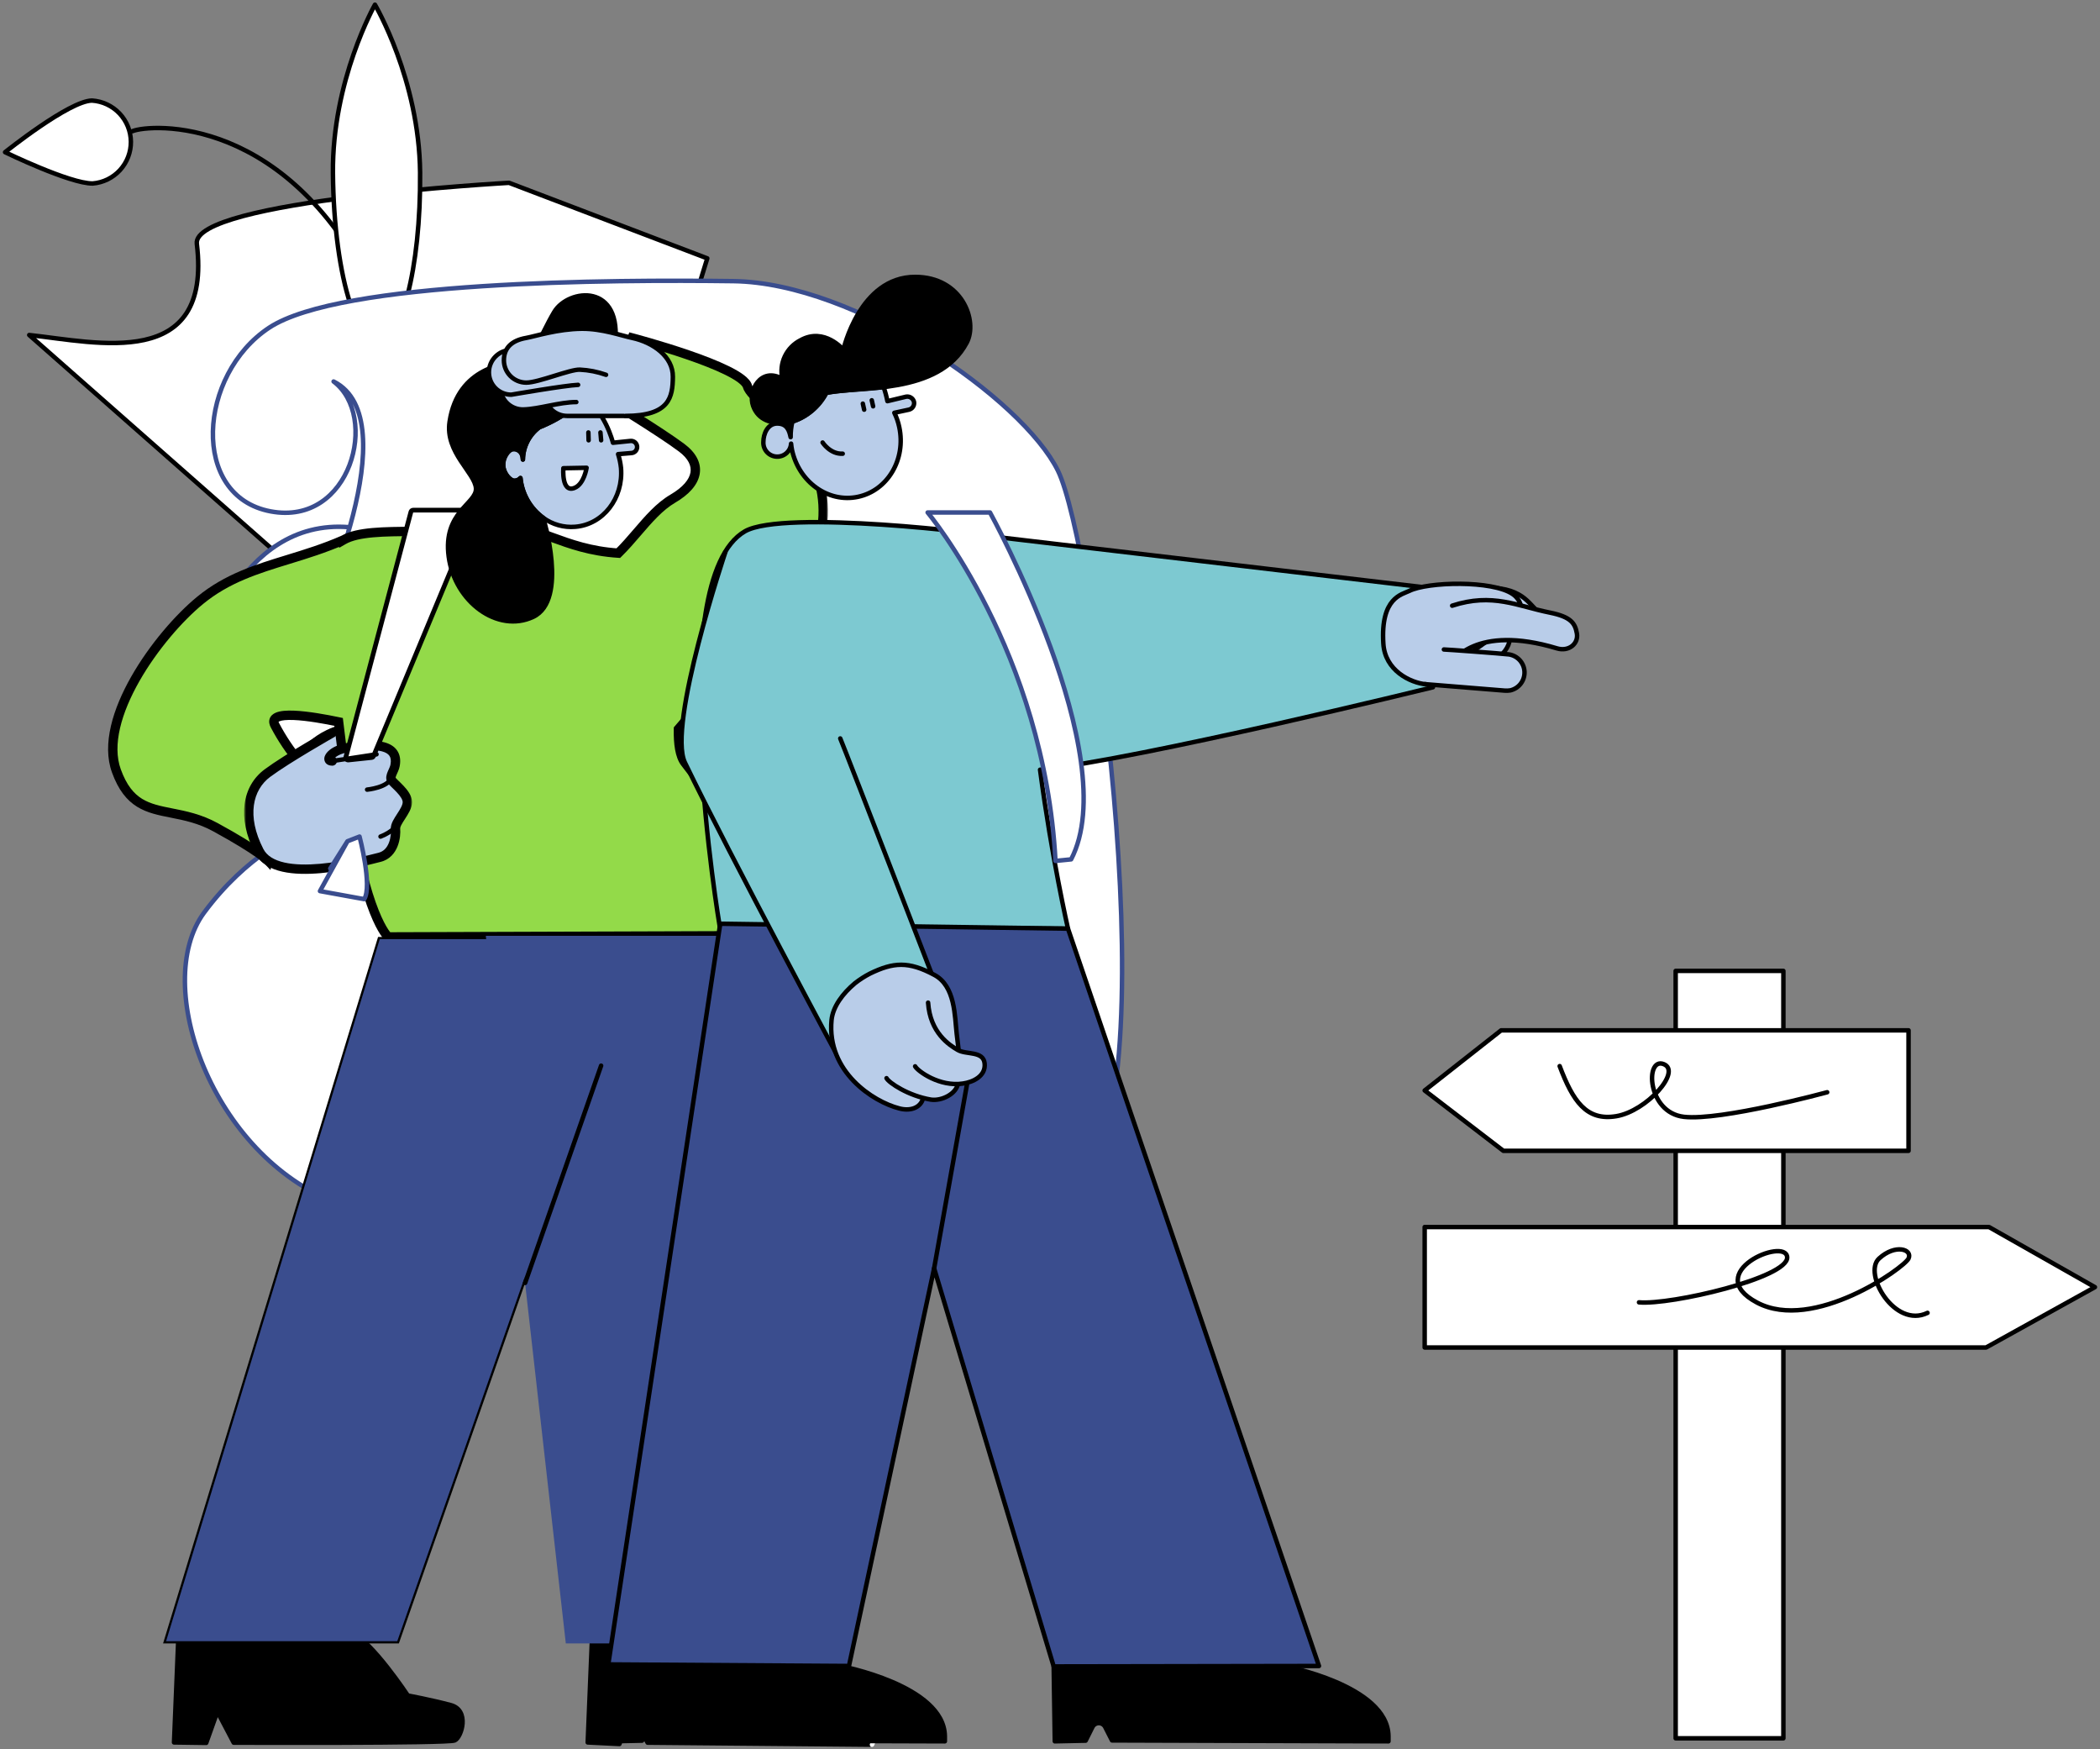 <svg width="449" height="374" viewBox="0 0 449 374" fill="none" xmlns="http://www.w3.org/2000/svg">
<rect x="0" y="0" width="449" height="374" fill="#808080" stroke="none"/>
<path d="M74.768 132.024L6.246 71.625C20.772 73.202 45.381 79.366 42.084 52.129C40.937 42.859 108.838 39.084 108.838 39.084L151.223 55.235L129.386 126.147L74.768 132.024Z" fill="white" stroke="black" stroke-width="0.956" stroke-linecap="round" stroke-linejoin="round"/>
<path d="M74.768 112.719L71.997 123.471L42.8 141.533C42.8 141.533 50.494 110.617 74.768 112.719Z" fill="white" stroke="#3A4D8E" stroke-width="0.956" stroke-linecap="round" stroke-linejoin="round"/>
<path d="M28.322 28.046C31.953 26.517 61.962 24.128 80.55 63.98" stroke="black" stroke-width="0.956" stroke-linecap="round" stroke-linejoin="round"/>
<path d="M1.085 32.538C1.085 32.538 14.799 21.547 19.673 21.499C21.913 21.645 24.016 22.633 25.558 24.265C27.1 25.897 27.967 28.052 27.985 30.297C28.003 32.542 27.171 34.711 25.656 36.367C24.14 38.024 22.054 39.046 19.816 39.227C14.942 39.275 1.085 32.538 1.085 32.538Z" fill="white" stroke="black" stroke-width="0.956" stroke-linecap="round" stroke-linejoin="round"/>
<path d="M89.82 36.886C89.916 47.16 88.865 56.43 87.144 63.024L74.864 64.84C72.713 58.293 71.28 48.259 71.184 37.029C70.993 17.199 80.168 1 80.168 1C80.168 1 89.629 17.008 89.82 36.886Z" fill="white" stroke="black" stroke-width="0.956" stroke-linecap="round" stroke-linejoin="round"/>
<path d="M71.328 81.564C81.124 88.923 75.103 112.576 57.853 109.327C40.602 106.077 42.323 80.083 57.566 70.048C72.809 60.013 130.724 59.775 156.814 60.109C182.904 60.444 218.599 85.243 226.196 100.63C233.794 116.016 250.518 236.528 230.258 254.638C230.258 254.638 106.019 269.977 72.188 257.267C45.285 247.136 32.336 210.486 43.613 195.147C52.835 182.675 63.109 178.47 63.109 178.47C64.59 178.088 50.589 179.235 48.821 169.296C47.053 159.357 48.105 139.813 51.02 136.898C53.934 133.983 66.788 133.41 67.218 132.884C67.648 132.359 87.479 89.64 71.328 81.564Z" fill="white" stroke="#3A4D8E" stroke-width="0.956" stroke-linecap="round" stroke-linejoin="round"/>
<path d="M64.017 162.893L63.554 162.704C63.492 162.855 63.508 163.027 63.597 163.165L64.017 162.893ZM64.017 162.893C63.554 162.704 63.554 162.703 63.554 162.703L63.554 162.702L63.555 162.7L63.557 162.695L63.564 162.679C63.57 162.666 63.578 162.648 63.588 162.625C63.609 162.578 63.64 162.512 63.681 162.43C63.764 162.264 63.89 162.03 64.065 161.745C64.415 161.176 64.964 160.406 65.767 159.581C67.375 157.93 69.993 156.072 74.04 155.189C75.441 154.88 76.818 154.592 78.051 154.586C79.297 154.58 80.46 154.86 81.376 155.748L81.028 156.107L81.376 155.748C82.411 156.752 82.087 158.035 81.66 158.887C81.44 159.328 81.169 159.71 80.957 159.979C80.85 160.114 80.756 160.223 80.688 160.299C80.654 160.337 80.626 160.367 80.606 160.388L80.583 160.413L80.576 160.42L80.574 160.422L80.573 160.423L80.573 160.423C80.573 160.423 80.573 160.423 80.216 160.073M64.017 162.893L63.597 163.165L63.597 163.165L63.597 163.165L63.598 163.166L63.601 163.17L63.611 163.185L63.648 163.242C63.68 163.291 63.726 163.361 63.781 163.446C63.892 163.615 64.043 163.842 64.2 164.074C64.356 164.306 64.521 164.545 64.66 164.738C64.729 164.834 64.795 164.922 64.852 164.993C64.894 165.046 64.971 165.142 65.055 165.204C65.154 165.279 65.254 165.296 65.284 165.3C65.326 165.307 65.362 165.307 65.383 165.307C65.425 165.306 65.463 165.301 65.489 165.298C65.542 165.289 65.605 165.276 65.668 165.261C65.797 165.231 65.974 165.183 66.185 165.123C66.611 165.002 67.204 164.821 67.906 164.603C69.311 164.165 71.165 163.568 73.011 162.968C74.858 162.367 76.698 161.762 78.077 161.308C78.766 161.08 79.341 160.89 79.742 160.757L80.208 160.603L80.331 160.562L80.363 160.551L80.371 160.549L80.373 160.548L80.373 160.548C80.373 160.548 80.373 160.548 80.216 160.073M80.216 160.073L80.573 160.423C80.517 160.48 80.449 160.523 80.373 160.548L80.216 160.073Z" fill="#B9CDE9" stroke="black" stroke-linecap="round" stroke-linejoin="round"/>
<mask id="path-8-outside-1_2606_64860" maskUnits="userSpaceOnUse" x="22.114" y="70.246" width="155" height="132" fill="black">
<rect fill="white" x="22.114" y="70.246" width="155" height="132"/>
<path fill-rule="evenodd" clip-rule="evenodd" d="M146.445 163.036C145.366 161.622 144.997 159.017 145.056 155.884C155.727 143.59 174.347 119.161 175.258 115.443C178.741 100.844 169.378 92.228 163.719 87.02C161.691 85.153 160.139 83.725 159.824 82.615C158.629 78.41 135.167 72.246 135.167 72.246L130.054 85.53C130.054 85.53 141.188 92.316 145.728 95.708C150.267 99.101 149.503 103.306 143.864 106.603C141.008 108.273 138.666 110.999 136.262 113.797C134.957 115.315 133.634 116.855 132.2 118.26C126.239 117.878 121.896 116.295 117.996 114.872C113.521 113.24 109.627 111.82 104.538 112.672C99.25 113.556 93.638 113.587 88.548 113.614C82.092 113.649 76.476 113.68 73.43 115.443L73.43 115.443C69.386 117.223 65.441 118.435 61.626 119.606C54.894 121.674 48.565 123.617 42.801 128.345C33.769 135.751 20.82 153.575 24.882 164.804C27.486 172.006 31.605 172.82 36.694 173.826C39.541 174.389 42.691 175.012 46.05 176.846C55.416 181.959 57.375 184.061 57.375 184.061L64.017 162.893C62.015 160.484 60.269 157.874 58.808 155.104C56.844 151.49 66.908 153.183 72.397 154.338C73.014 159.557 73.73 165.058 74.481 170.682C77.922 195.864 82.987 200.308 82.987 200.308L154.424 200.069C154.424 200.069 163.503 183.87 159.107 178.853C154.711 173.836 150.888 168.866 146.445 163.036Z"/>
</mask>
<path fill-rule="evenodd" clip-rule="evenodd" d="M146.445 163.036C145.366 161.622 144.997 159.017 145.056 155.884C155.727 143.59 174.347 119.161 175.258 115.443C178.741 100.844 169.378 92.228 163.719 87.02C161.691 85.153 160.139 83.725 159.824 82.615C158.629 78.41 135.167 72.246 135.167 72.246L130.054 85.53C130.054 85.53 141.188 92.316 145.728 95.708C150.267 99.101 149.503 103.306 143.864 106.603C141.008 108.273 138.666 110.999 136.262 113.797C134.957 115.315 133.634 116.855 132.2 118.26C126.239 117.878 121.896 116.295 117.996 114.872C113.521 113.24 109.627 111.82 104.538 112.672C99.25 113.556 93.638 113.587 88.548 113.614C82.092 113.649 76.476 113.68 73.43 115.443L73.43 115.443C69.386 117.223 65.441 118.435 61.626 119.606C54.894 121.674 48.565 123.617 42.801 128.345C33.769 135.751 20.82 153.575 24.882 164.804C27.486 172.006 31.605 172.82 36.694 173.826C39.541 174.389 42.691 175.012 46.05 176.846C55.416 181.959 57.375 184.061 57.375 184.061L64.017 162.893C62.015 160.484 60.269 157.874 58.808 155.104C56.844 151.49 66.908 153.183 72.397 154.338C73.014 159.557 73.73 165.058 74.481 170.682C77.922 195.864 82.987 200.308 82.987 200.308L154.424 200.069C154.424 200.069 163.503 183.87 159.107 178.853C154.711 173.836 150.888 168.866 146.445 163.036Z" fill="#93DA49"/>
<path d="M145.056 155.884L144.301 155.228L144.063 155.502L144.056 155.865L145.056 155.884ZM146.445 163.036L145.649 163.643L146.445 163.036ZM175.258 115.443L176.23 115.681L176.231 115.675L175.258 115.443ZM163.719 87.02L164.397 86.284V86.284L163.719 87.02ZM159.824 82.615L158.862 82.889V82.889L159.824 82.615ZM135.167 72.246L135.422 71.279L134.556 71.052L134.234 71.887L135.167 72.246ZM130.054 85.53L129.121 85.171L128.821 85.95L129.534 86.384L130.054 85.53ZM145.728 95.708L145.129 96.509V96.509L145.728 95.708ZM143.864 106.603L144.369 107.466L143.864 106.603ZM136.262 113.797L135.503 113.145L136.262 113.797ZM132.2 118.26L132.136 119.258L132.581 119.287L132.899 118.975L132.2 118.26ZM117.996 114.872L117.654 115.812L117.996 114.872ZM104.538 112.672L104.703 113.658L104.538 112.672ZM88.548 113.614L88.553 114.614L88.548 113.614ZM73.43 115.443L72.432 115.499L72.522 117.124L73.931 116.309L73.43 115.443ZM73.43 115.443L74.429 115.388L74.349 113.946L73.027 114.528L73.43 115.443ZM61.626 119.606L61.92 120.562L61.626 119.606ZM42.801 128.345L42.166 127.572L42.801 128.345ZM24.882 164.804L23.941 165.144H23.941L24.882 164.804ZM36.694 173.826L36.5 174.807L36.694 173.826ZM46.05 176.846L45.571 177.723L46.05 176.846ZM57.375 184.061L56.643 184.743L57.815 186L58.329 184.36L57.375 184.061ZM64.017 162.893L64.971 163.192L65.134 162.672L64.786 162.253L64.017 162.893ZM58.808 155.104L59.693 154.637L59.687 154.626L58.808 155.104ZM72.397 154.338L73.39 154.221L73.306 153.507L72.603 153.359L72.397 154.338ZM74.481 170.682L73.49 170.814L73.491 170.817L74.481 170.682ZM82.987 200.308L82.328 201.06L82.612 201.309L82.99 201.308L82.987 200.308ZM154.424 200.069L154.428 201.069L155.011 201.067L155.297 200.558L154.424 200.069ZM144.056 155.865C144.026 157.47 144.104 158.975 144.34 160.282C144.573 161.576 144.974 162.757 145.649 163.643L147.24 162.43C146.837 161.902 146.514 161.073 146.308 159.927C146.104 158.795 146.027 157.431 146.056 155.903L144.056 155.865ZM174.287 115.205C174.213 115.506 173.901 116.174 173.275 117.236C172.673 118.258 171.843 119.546 170.828 121.04C168.8 124.026 166.065 127.798 163.018 131.846C156.925 139.942 149.617 149.104 144.301 155.228L145.811 156.539C151.166 150.37 158.504 141.17 164.616 133.049C167.672 128.988 170.43 125.187 172.483 122.163C173.509 120.652 174.366 119.325 174.998 118.251C175.607 117.218 176.076 116.31 176.23 115.681L174.287 115.205ZM163.042 87.755C168.726 92.986 177.621 101.228 174.286 115.211L176.231 115.675C179.861 100.46 170.031 91.469 164.397 86.284L163.042 87.755ZM158.862 82.889C159.091 83.695 159.713 84.482 160.399 85.216C161.111 85.979 162.038 86.831 163.042 87.755L164.397 86.284C163.373 85.342 162.51 84.546 161.86 83.851C161.184 83.127 160.872 82.645 160.786 82.342L158.862 82.889ZM135.167 72.246C134.913 73.213 134.913 73.213 134.913 73.213C134.914 73.213 134.914 73.213 134.914 73.214C134.915 73.214 134.916 73.214 134.917 73.214C134.92 73.215 134.924 73.216 134.929 73.218C134.94 73.22 134.956 73.225 134.978 73.231C135.022 73.242 135.087 73.26 135.172 73.282C135.342 73.328 135.593 73.396 135.913 73.484C136.553 73.659 137.47 73.915 138.573 74.236C140.782 74.876 143.736 75.773 146.723 76.8C149.716 77.828 152.714 78.977 155.025 80.118C156.182 80.69 157.134 81.243 157.819 81.76C158.544 82.308 158.807 82.696 158.862 82.889L160.786 82.342C160.542 81.483 159.811 80.758 159.024 80.165C158.197 79.54 157.12 78.922 155.91 78.325C153.486 77.127 150.394 75.946 147.373 74.908C144.345 73.868 141.358 72.961 139.131 72.315C138.016 71.991 137.09 71.733 136.443 71.555C136.119 71.466 135.864 71.397 135.69 71.351C135.603 71.327 135.537 71.309 135.491 71.297C135.469 71.291 135.451 71.287 135.44 71.284C135.434 71.282 135.429 71.281 135.426 71.28C135.425 71.28 135.424 71.28 135.423 71.279C135.422 71.279 135.422 71.279 135.422 71.279C135.422 71.279 135.422 71.279 135.167 72.246ZM130.988 85.889L136.101 72.605L134.234 71.887L129.121 85.171L130.988 85.889ZM146.326 94.907C144.021 93.184 140.071 90.62 136.724 88.502C135.044 87.439 133.508 86.483 132.391 85.793C131.832 85.448 131.379 85.169 131.065 84.976C130.907 84.88 130.785 84.805 130.702 84.754C130.661 84.729 130.629 84.709 130.608 84.696C130.597 84.69 130.589 84.685 130.583 84.681C130.581 84.68 130.578 84.678 130.577 84.678C130.576 84.677 130.576 84.677 130.575 84.677C130.575 84.677 130.575 84.677 130.575 84.676C130.575 84.676 130.575 84.676 130.054 85.53C129.534 86.384 129.534 86.384 129.534 86.384C129.534 86.384 129.534 86.384 129.535 86.384C129.535 86.385 129.535 86.385 129.536 86.385C129.537 86.386 129.539 86.387 129.542 86.389C129.547 86.392 129.555 86.397 129.566 86.403C129.587 86.416 129.618 86.435 129.659 86.46C129.741 86.511 129.863 86.585 130.019 86.681C130.331 86.873 130.783 87.15 131.339 87.494C132.452 88.182 133.982 89.134 135.654 90.192C139.009 92.315 142.895 94.84 145.129 96.509L146.326 94.907ZM144.369 107.466C147.287 105.76 149.195 103.68 149.598 101.363C150.016 98.963 148.762 96.728 146.326 94.907L145.129 96.509C147.233 98.081 147.867 99.645 147.627 101.02C147.374 102.478 146.08 104.149 143.359 105.74L144.369 107.466ZM137.02 114.448C139.452 111.619 141.684 109.036 144.369 107.466L143.359 105.74C140.331 107.511 137.881 110.378 135.503 113.145L137.02 114.448ZM132.899 118.975C134.369 117.535 135.72 115.961 137.02 114.448L135.503 113.145C134.194 114.669 132.898 116.176 131.5 117.546L132.899 118.975ZM117.654 115.812C121.56 117.236 126.02 118.866 132.136 119.258L132.264 117.262C126.458 116.89 122.232 115.353 118.339 113.933L117.654 115.812ZM104.703 113.658C109.501 112.855 113.162 114.174 117.654 115.812L118.339 113.933C113.88 112.307 109.754 110.785 104.373 111.685L104.703 113.658ZM88.553 114.614C93.629 114.587 99.323 114.558 104.703 113.658L104.373 111.685C99.178 112.555 93.647 112.587 88.543 112.614L88.553 114.614ZM73.931 116.309C75.256 115.542 77.237 115.106 79.8 114.877C82.341 114.649 85.313 114.632 88.553 114.614L88.543 112.614C85.327 112.632 82.263 112.648 79.621 112.885C77.001 113.12 74.651 113.581 72.929 114.578L73.931 116.309ZM74.429 115.388L74.429 115.388L72.432 115.498L72.432 115.499L74.429 115.388ZM73.027 114.528C69.044 116.281 65.154 117.477 61.333 118.65L61.92 120.562C65.729 119.392 69.727 118.166 73.833 116.358L73.027 114.528ZM61.333 118.65C54.621 120.711 48.105 122.701 42.166 127.572L43.435 129.118C49.025 124.533 55.167 122.636 61.92 120.562L61.333 118.65ZM42.166 127.572C37.553 131.355 31.979 137.758 28.062 144.647C24.179 151.475 21.75 159.087 23.941 165.144L25.822 164.464C23.951 159.291 25.966 152.378 29.801 145.635C33.6 138.953 39.017 132.741 43.435 129.118L42.166 127.572ZM23.941 165.144C25.302 168.906 27.105 171.115 29.331 172.489C31.503 173.831 33.993 174.311 36.5 174.807L36.888 172.845C34.306 172.335 32.192 171.905 30.381 170.788C28.624 169.702 27.066 167.904 25.822 164.464L23.941 165.144ZM36.5 174.807C39.349 175.37 42.361 175.971 45.571 177.723L46.529 175.968C43.021 174.053 39.732 173.407 36.888 172.845L36.5 174.807ZM45.571 177.723C50.23 180.267 53.028 182.052 54.65 183.189C55.461 183.758 55.975 184.163 56.279 184.419C56.432 184.546 56.531 184.636 56.588 184.69C56.616 184.717 56.634 184.734 56.643 184.743C56.648 184.748 56.65 184.75 56.65 184.75C56.65 184.75 56.649 184.749 56.648 184.748C56.647 184.747 56.647 184.747 56.646 184.746C56.646 184.745 56.645 184.745 56.645 184.744C56.645 184.744 56.644 184.744 56.644 184.744C56.644 184.743 56.643 184.743 57.375 184.061C58.106 183.379 58.106 183.379 58.106 183.379C58.105 183.378 58.105 183.378 58.105 183.378C58.104 183.377 58.104 183.376 58.103 183.376C58.102 183.374 58.1 183.373 58.099 183.371C58.096 183.368 58.092 183.364 58.088 183.36C58.08 183.352 58.07 183.342 58.058 183.329C58.033 183.305 58 183.272 57.957 183.232C57.87 183.151 57.743 183.036 57.565 182.887C57.21 182.588 56.649 182.148 55.799 181.552C54.1 180.36 51.235 178.537 46.529 175.968L45.571 177.723ZM58.329 184.36L64.971 163.192L63.063 162.593L56.421 183.762L58.329 184.36ZM64.786 162.253C62.828 159.899 61.121 157.346 59.693 154.637L57.924 155.57C59.417 158.402 61.201 161.07 63.248 163.532L64.786 162.253ZM59.687 154.626C59.508 154.298 59.576 154.228 59.553 154.299C59.528 154.376 59.495 154.318 59.734 154.213C60.256 153.983 61.292 153.874 62.768 153.932C65.634 154.044 69.451 154.74 72.191 155.317L72.603 153.359C69.854 152.781 65.894 152.053 62.847 151.933C61.366 151.875 59.912 151.949 58.928 152.382C58.414 152.608 57.874 153.002 57.653 153.673C57.434 154.338 57.617 155.007 57.93 155.582L59.687 154.626ZM75.473 170.549C74.721 164.927 74.006 159.432 73.39 154.221L71.404 154.455C72.022 159.682 72.738 165.189 73.49 170.814L75.473 170.549ZM82.987 200.308C83.647 199.556 83.647 199.557 83.648 199.558C83.649 199.558 83.65 199.559 83.65 199.559C83.651 199.56 83.652 199.561 83.653 199.562C83.655 199.563 83.656 199.565 83.657 199.566C83.659 199.568 83.66 199.569 83.66 199.568C83.66 199.568 83.654 199.563 83.644 199.552C83.623 199.531 83.582 199.488 83.524 199.42C83.409 199.284 83.222 199.046 82.979 198.674C82.493 197.928 81.781 196.647 80.954 194.568C79.296 190.408 77.186 183.086 75.472 170.546L73.491 170.817C75.218 183.46 77.36 190.951 79.096 195.308C79.964 197.488 80.734 198.892 81.305 199.767C81.59 200.204 81.826 200.511 82.001 200.716C82.088 200.818 82.16 200.896 82.215 200.952C82.243 200.98 82.266 201.003 82.285 201.02C82.294 201.029 82.302 201.037 82.31 201.044C82.313 201.047 82.317 201.05 82.32 201.052C82.321 201.054 82.322 201.055 82.324 201.056C82.324 201.057 82.325 201.058 82.326 201.058C82.327 201.059 82.328 201.06 82.987 200.308ZM154.421 199.069L82.984 199.308L82.99 201.308L154.428 201.069L154.421 199.069ZM158.355 179.512C159.17 180.441 159.461 182.031 159.236 184.18C159.015 186.286 158.324 188.692 157.476 190.997C156.632 193.293 155.65 195.442 154.876 197.02C154.49 197.807 154.158 198.45 153.922 198.895C153.805 199.118 153.711 199.29 153.648 199.407C153.616 199.465 153.592 199.509 153.575 199.538C153.567 199.553 153.561 199.564 153.557 199.571C153.555 199.574 153.554 199.577 153.553 199.578C153.553 199.579 153.552 199.58 153.552 199.58C153.552 199.58 153.552 199.58 153.552 199.58C153.552 199.58 153.552 199.58 154.424 200.069C155.297 200.558 155.297 200.558 155.297 200.558C155.297 200.557 155.297 200.557 155.298 200.557C155.298 200.556 155.298 200.555 155.299 200.554C155.3 200.552 155.302 200.548 155.305 200.544C155.309 200.535 155.316 200.523 155.325 200.507C155.343 200.474 155.369 200.427 155.403 200.365C155.47 200.242 155.568 200.061 155.69 199.831C155.934 199.37 156.276 198.709 156.672 197.9C157.464 196.284 158.477 194.069 159.353 191.688C160.225 189.316 160.979 186.732 161.225 184.389C161.466 182.09 161.243 179.773 159.859 178.194L158.355 179.512ZM145.649 163.643C150.092 169.471 153.934 174.466 158.355 179.512L159.859 178.194C155.489 173.205 151.685 168.261 147.24 162.43L145.649 163.643Z" fill="black" mask="url(#path-8-outside-1_2606_64860)"/>
<mask id="path-10-outside-2_2606_64860" maskUnits="userSpaceOnUse" x="52.182" y="154.681" width="36" height="33" fill="black">
<rect fill="white" x="52.182" y="154.681" width="36" height="33"/>
<path d="M71.041 162.701C69.416 162.701 70.707 160.551 73.86 159.93C80.311 158.735 85.329 159.165 84.468 163.657C84.277 164.756 83.226 165.951 83.704 166.763C84.182 167.575 87.097 169.582 87.097 171.494C87.097 173.405 84.421 175.699 84.564 177.228C84.707 178.757 84.277 182.532 81.124 183.296C77.97 184.061 59.191 189.317 55.416 181.959C51.641 174.6 52.931 168.436 57.184 165.282C61.436 162.128 71.041 156.681 71.041 156.681"/>
</mask>
<path d="M71.041 162.701C69.416 162.701 70.707 160.551 73.86 159.93C80.311 158.735 85.329 159.165 84.468 163.657C84.277 164.756 83.226 165.951 83.704 166.763C84.182 167.575 87.097 169.582 87.097 171.494C87.097 173.405 84.421 175.699 84.564 177.228C84.707 178.757 84.277 182.532 81.124 183.296C77.97 184.061 59.191 189.317 55.416 181.959C51.641 174.6 52.931 168.436 57.184 165.282C61.436 162.128 71.041 156.681 71.041 156.681" fill="#B9CDE9"/>
<path d="M71.041 163.701C71.593 163.701 72.041 163.254 72.041 162.701C72.041 162.149 71.593 161.701 71.041 161.701V163.701ZM73.86 159.93L73.678 158.947L73.667 158.949L73.86 159.93ZM84.468 163.657L83.486 163.469C83.485 163.475 83.484 163.48 83.483 163.486L84.468 163.657ZM71.534 157.551C72.015 157.278 72.183 156.668 71.911 156.187C71.638 155.707 71.028 155.538 70.548 155.811L71.534 157.551ZM71.041 161.701C70.776 161.701 71.19 161.629 71.317 162.09C71.396 162.378 71.218 162.44 71.426 162.19C71.757 161.794 72.639 161.19 74.054 160.911L73.667 158.949C71.928 159.291 70.588 160.073 69.891 160.908C69.586 161.273 69.193 161.911 69.389 162.621C69.632 163.505 70.493 163.701 71.041 163.701V161.701ZM74.042 160.913C77.249 160.319 79.926 160.169 81.649 160.628C82.492 160.852 82.99 161.191 83.257 161.579C83.514 161.951 83.667 162.526 83.486 163.469L85.451 163.845C85.7 162.542 85.548 161.379 84.904 160.444C84.271 159.526 83.273 158.99 82.163 158.695C79.979 158.114 76.922 158.346 73.678 158.947L74.042 160.913ZM83.483 163.486C83.455 163.648 83.388 163.846 83.28 164.103C83.227 164.228 83.169 164.356 83.106 164.496C83.044 164.631 82.977 164.78 82.914 164.929C82.793 165.216 82.658 165.574 82.605 165.95C82.549 166.344 82.575 166.817 82.842 167.27L84.566 166.256C84.594 166.304 84.572 166.323 84.585 166.229C84.601 166.119 84.651 165.957 84.757 165.707C84.807 165.586 84.864 165.462 84.927 165.322C84.989 165.185 85.057 165.035 85.122 164.881C85.25 164.579 85.386 164.216 85.454 163.829L83.483 163.486ZM82.842 167.27C83.044 167.614 83.432 167.994 83.737 168.292C84.092 168.639 84.475 169 84.849 169.4C85.222 169.798 85.547 170.194 85.775 170.576C86.007 170.963 86.097 171.266 86.097 171.494H88.097C88.097 170.766 87.822 170.102 87.492 169.549C87.159 168.992 86.725 168.477 86.309 168.033C85.895 167.59 85.46 167.178 85.134 166.861C84.965 166.696 84.829 166.559 84.723 166.444C84.671 166.387 84.632 166.342 84.603 166.306C84.573 166.269 84.564 166.253 84.566 166.256L82.842 167.27ZM86.097 171.494C86.097 171.75 86.003 172.091 85.783 172.541C85.565 172.986 85.268 173.451 84.938 173.96C84.623 174.445 84.266 174.987 84.005 175.507C83.753 176.011 83.505 176.651 83.568 177.321L85.56 177.135C85.551 177.04 85.584 176.82 85.793 176.404C85.993 176.005 86.279 175.567 86.615 175.048C86.936 174.554 87.299 173.991 87.579 173.421C87.856 172.856 88.097 172.193 88.097 171.494H86.097ZM83.568 177.321C83.628 177.961 83.566 179.125 83.15 180.183C82.742 181.218 82.05 182.043 80.888 182.325L81.359 184.268C83.351 183.786 84.45 182.34 85.011 180.915C85.562 179.512 85.643 178.024 85.56 177.135L83.568 177.321ZM80.888 182.325C79.276 182.715 73.882 184.196 68.415 184.678C65.678 184.919 62.997 184.901 60.802 184.404C58.602 183.906 57.057 182.967 56.305 181.502L54.526 182.415C55.662 184.629 57.88 185.793 60.361 186.355C62.848 186.918 65.766 186.919 68.59 186.67C74.245 186.172 79.817 184.642 81.359 184.268L80.888 182.325ZM56.305 181.502C52.673 174.421 54.047 168.853 57.779 166.085L56.588 164.479C51.815 168.018 50.609 174.779 54.526 182.415L56.305 181.502ZM57.779 166.085C59.861 164.541 63.286 162.414 66.221 160.657C67.682 159.782 69.011 159.005 69.975 158.446C70.457 158.167 70.847 157.943 71.117 157.789C71.252 157.712 71.356 157.652 71.427 157.611C71.463 157.591 71.49 157.576 71.507 157.566C71.516 157.561 71.523 157.557 71.528 157.554C71.53 157.553 71.532 157.552 71.533 157.551C71.533 157.551 71.534 157.551 71.534 157.551C71.534 157.551 71.534 157.551 71.534 157.551C71.534 157.551 71.534 157.551 71.041 156.681C70.548 155.811 70.548 155.811 70.547 155.811C70.547 155.811 70.547 155.811 70.547 155.811C70.547 155.811 70.546 155.812 70.546 155.812C70.544 155.813 70.543 155.814 70.54 155.815C70.535 155.818 70.528 155.822 70.519 155.827C70.501 155.838 70.473 155.853 70.437 155.874C70.365 155.915 70.259 155.975 70.123 156.053C69.851 156.209 69.458 156.435 68.973 156.716C68.003 157.277 66.665 158.059 65.193 158.941C62.263 160.695 58.759 162.869 56.588 164.479L57.779 166.085Z" fill="black" mask="url(#path-10-outside-2_2606_64860)"/>
<path d="M73.95 161.857C73.908 162.016 73.947 162.185 74.054 162.31C74.161 162.435 74.323 162.499 74.486 162.482L79.456 161.956C79.638 161.937 79.795 161.82 79.865 161.651L101.463 109.758C101.528 109.603 101.51 109.427 101.418 109.288C101.325 109.149 101.169 109.066 101.002 109.066H88.339C88.112 109.066 87.914 109.218 87.856 109.437L73.95 161.857Z" fill="white" stroke="black" stroke-linecap="round" stroke-linejoin="round"/>
<path d="M126.566 350.494L125.658 372.522L132.444 372.857L134.929 365.928L138.465 372.57L185.914 373C187.443 372.379 188.925 364.208 184.815 363.109C180.706 362.01 175.641 362.488 175.641 362.488C175.641 362.488 167.947 350.876 163.79 349.251L126.566 350.494Z" fill="black" stroke="black" stroke-width="0.956" stroke-linecap="round" stroke-linejoin="round"/>
<path d="M38.118 350.494L37.21 372.522L44.091 372.618L46.48 365.928L49.968 372.57C49.968 372.57 95.746 372.761 97.227 372.092C98.708 371.423 100.476 365.641 96.367 364.542C92.257 363.443 87.192 362.488 87.192 362.488C87.192 362.488 79.499 350.876 75.342 349.251L38.118 350.494Z" fill="black" stroke="black" stroke-width="0.956" stroke-linecap="round" stroke-linejoin="round"/>
<path d="M35.191 351.115L81.014 200.547H137.841L85.111 351.115H35.191Z" fill="#3A4D8E" stroke="black" stroke-width="0.478"/>
<path d="M120.975 351.354H175.258L154.424 200.069H103.869L120.975 351.354Z" fill="#3A4D8E"/>
<path d="M171.149 356.276L175.641 362.487C175.641 362.487 185.197 361.532 187.396 364.208C189.594 366.884 186.44 373 186.44 373" stroke="white" stroke-width="0.956" stroke-linecap="round" stroke-linejoin="round"/>
<path d="M128.525 227.832L112.279 274.278" stroke="black" stroke-width="0.956" stroke-linecap="round" stroke-linejoin="round"/>
<path d="M74.29 179.856L68.413 190.512L77.874 192.232C79.642 189.413 76.871 178.853 76.871 178.853L74.29 179.856L70.611 185.686L74.29 179.856Z" fill="white"/>
<path d="M74.29 179.856L68.413 190.512L77.874 192.232C79.642 189.413 76.871 178.853 76.871 178.853L74.29 179.856ZM74.29 179.856L70.611 185.686" stroke="#3A4D8E" stroke-width="0.956" stroke-linecap="round" stroke-linejoin="round"/>
<path d="M202.018 371.137C201.826 360.29 179.655 356.18 179.655 356.18L130.437 356.276L130.676 372.283L137.27 372.14L138.703 369.273C138.826 369.009 139.022 368.786 139.268 368.63C139.513 368.473 139.798 368.39 140.089 368.39C140.38 368.39 140.665 368.473 140.911 368.63C141.156 368.786 141.352 369.009 141.475 369.273L142.908 372.092L202.018 372.283V371.137Z" fill="black" stroke="black" stroke-width="0.956" stroke-linecap="round" stroke-linejoin="round"/>
<path d="M296.869 371.137C296.678 360.29 274.506 356.18 274.506 356.18L225.288 356.276L225.527 372.283L232.122 372.14L233.555 369.273C233.678 369.009 233.874 368.786 234.119 368.63C234.365 368.473 234.65 368.39 234.941 368.39C235.232 368.39 235.517 368.473 235.762 368.63C236.008 368.786 236.204 369.009 236.327 369.273L237.76 372.092L296.869 372.283V371.137Z" fill="black" stroke="black" stroke-width="0.956" stroke-linecap="round" stroke-linejoin="round"/>
<path d="M163.217 94.466C163.217 92.841 164.077 90.548 166.179 90.548C168.282 90.548 168.76 92.077 169.046 93.463C169.029 92.336 169.158 91.212 169.429 90.118C172.564 89.121 175.176 86.921 176.692 84.001C179.129 83.476 184.959 83.141 188.925 82.759C189.269 83.741 189.541 84.747 189.737 85.769L193.703 84.814C194.076 84.741 194.463 84.815 194.783 85.019C195.103 85.224 195.332 85.544 195.423 85.913C195.494 86.28 195.419 86.66 195.214 86.972C195.009 87.285 194.689 87.505 194.324 87.585L191.218 88.254C191.696 89.225 192.049 90.253 192.27 91.312C193.751 98.193 189.785 104.883 183.429 106.221C177.074 107.559 170.814 103.067 169.333 96.186C169.246 95.744 169.182 95.297 169.142 94.848C169.117 95.237 169.015 95.618 168.843 95.968C168.671 96.317 168.432 96.63 168.139 96.887C167.846 97.145 167.506 97.342 167.137 97.467C166.767 97.593 166.377 97.645 165.988 97.62C165.599 97.595 165.219 97.493 164.869 97.321C164.519 97.149 164.207 96.91 163.949 96.617C163.692 96.324 163.495 95.983 163.369 95.614C163.243 95.245 163.192 94.855 163.217 94.466Z" fill="#B9CDE9" stroke="black" stroke-width="0.956" stroke-linecap="round" stroke-linejoin="round"/>
<path d="M186.392 85.578L186.679 86.868" stroke="black" stroke-width="0.956" stroke-linecap="round" stroke-linejoin="round"/>
<path d="M184.481 86.295L184.767 87.585" stroke="black" stroke-width="0.956" stroke-linecap="round" stroke-linejoin="round"/>
<path d="M176.644 84.001C174.064 88.636 169.907 90.404 167.517 90.452C165.128 90.5 162.166 89.974 161.019 86.773C159.872 83.571 162.643 78.363 167.278 80.991C166.912 79.373 167.098 77.679 167.809 76.18C168.519 74.681 169.712 73.464 171.197 72.724C176.262 69.905 180.324 74.779 180.324 74.779C180.324 74.779 183.812 59.201 195.662 59.201C205.697 59.201 209.137 68.615 206.7 73.25C200.727 84.575 183.573 82.472 176.644 84.001Z" fill="black" stroke="black" stroke-width="0.956" stroke-linecap="round" stroke-linejoin="round"/>
<path d="M309.867 126.195L214.824 115.013C210.714 114.01 167.565 108.897 159.298 113.58C141.284 123.901 153.899 198.158 153.899 198.158L228.347 198.54C228.347 198.54 224.858 183.297 222.374 164.565C243.685 162.32 306.378 146.933 306.378 146.933L309.867 126.195Z" fill="#7DC9D1" stroke="black" stroke-width="0.956" stroke-linecap="round" stroke-linejoin="round"/>
<path d="M282.008 356.18L228.347 198.54L153.994 197.489L130.055 355.845L181.518 356.18L199.724 271.172L225.288 356.275L282.008 356.18Z" fill="#3A4D8E" stroke="black" stroke-width="0.956" stroke-linecap="round" stroke-linejoin="round"/>
<path d="M229.016 183.727C240.436 161.794 211.67 109.566 211.67 109.566H198.338C198.338 109.566 223.281 139.335 225.671 184.061L229.016 183.727Z" fill="white" stroke="#3A4D8E" stroke-width="0.956" stroke-linecap="round" stroke-linejoin="round"/>
<path d="M175.88 94.609C175.88 94.609 177.504 97.142 180.18 96.999" stroke="black" stroke-width="0.956" stroke-linecap="round" stroke-linejoin="round"/>
<path d="M298.542 133.171C298.542 127.915 304.61 126.147 309.866 126.195C315.123 126.242 327.977 133.936 320.618 140.387C316.652 143.875 311.826 143.731 306.569 143.731C301.313 143.731 298.542 138.427 298.542 133.171Z" fill="#B9CDE9" stroke="black" stroke-width="0.956" stroke-linecap="round" stroke-linejoin="round"/>
<path d="M312.542 126.195C323.867 124.188 326.256 128.202 328.12 130.065C328.752 130.787 329.097 131.715 329.091 132.674C329.084 133.633 328.726 134.557 328.084 135.269C327.442 135.982 326.561 136.435 325.607 136.541C324.654 136.647 323.695 136.401 322.912 135.847L312.542 126.195Z" fill="#B9CDE9" stroke="black" stroke-width="0.956" stroke-linecap="round" stroke-linejoin="round"/>
<path d="M304.945 146.312C301.504 145.977 296.105 143.349 295.77 137.567C295.149 127.724 299.784 127.102 301.313 126.338C305.184 124.379 319.137 123.996 323.485 127.055C323.996 127.408 324.424 127.87 324.737 128.406C325.051 128.943 325.243 129.542 325.301 130.161C325.381 131.185 325.055 132.2 324.393 132.987C323.732 133.773 322.788 134.268 321.765 134.366L304.945 146.312Z" fill="#B9CDE9" stroke="black" stroke-width="0.956" stroke-linecap="round" stroke-linejoin="round"/>
<path d="M310.488 129.492C319.137 126.673 324.441 129.587 331.369 130.973C335.909 131.881 336.769 133.267 337.151 135.417C337.534 137.567 335.479 139.383 332.899 138.619C315.314 133.315 310.488 141.629 310.488 141.629" fill="#B9CDE9"/>
<path d="M310.488 129.492C319.137 126.673 324.441 129.587 331.369 130.973C335.909 131.881 336.769 133.267 337.151 135.417C337.534 137.567 335.479 139.383 332.899 138.619C315.314 133.315 310.488 141.629 310.488 141.629" stroke="black" stroke-width="0.956" stroke-linecap="round" stroke-linejoin="round"/>
<path d="M308.72 138.857C309.293 138.857 321.096 139.718 322.625 139.909C323.527 140.046 324.353 140.493 324.96 141.174C325.567 141.854 325.918 142.725 325.952 143.637C325.986 144.548 325.701 145.443 325.146 146.167C324.591 146.891 323.801 147.398 322.912 147.602C322.517 147.665 322.116 147.682 321.717 147.65L304.61 146.264" fill="#B9CDE9"/>
<path d="M308.72 138.857C309.293 138.857 321.096 139.718 322.625 139.909C323.527 140.046 324.353 140.493 324.96 141.174C325.567 141.854 325.918 142.725 325.952 143.637C325.986 144.548 325.701 145.443 325.146 146.167C324.591 146.891 323.801 147.398 322.912 147.602C322.517 147.665 322.116 147.682 321.717 147.65L304.61 146.264" stroke="black" stroke-width="0.956" stroke-linecap="round" stroke-linejoin="round"/>
<path d="M199.724 271.172L207.465 227.832" stroke="black" stroke-width="0.956" stroke-linecap="round" stroke-linejoin="round"/>
<path d="M136.219 95.469C136.232 95.639 136.211 95.809 136.158 95.971C136.105 96.132 136.021 96.281 135.91 96.41C135.799 96.539 135.663 96.645 135.511 96.721C135.359 96.797 135.194 96.843 135.024 96.855L132.157 97.094C132.465 98.058 132.673 99.05 132.778 100.056C133.304 106.507 128.956 112.146 122.983 112.624C120.549 112.827 118.124 112.148 116.149 110.712C114.782 109.72 113.64 108.449 112.8 106.982C111.96 105.516 111.44 103.888 111.275 102.207C111.113 102.388 110.914 102.533 110.692 102.632C110.469 102.731 110.229 102.781 109.985 102.78C109.221 102.828 107.739 101.49 107.596 99.626C107.453 97.763 108.456 96.281 109.555 96.043C110.654 95.804 111.753 96.425 111.801 98.241C111.818 96.903 112.141 95.588 112.745 94.395C113.35 93.202 114.22 92.163 115.289 91.36C116.5 90.873 117.681 90.314 118.825 89.687C120.969 88.51 122.986 87.118 124.846 85.53C129.194 87.298 131.058 94.657 131.058 94.657L134.785 94.275C134.959 94.255 135.134 94.27 135.301 94.32C135.468 94.37 135.624 94.454 135.758 94.565C135.892 94.677 136.001 94.814 136.081 94.97C136.16 95.125 136.207 95.295 136.219 95.469Z" fill="#B9CDE9" stroke="black" stroke-width="0.956" stroke-linecap="round" stroke-linejoin="round"/>
<path d="M120.45 100.104L125.419 100.009C125.419 100.009 124.894 103.497 122.839 104.309C120.02 105.456 120.45 100.104 120.45 100.104Z" fill="white" stroke="black" stroke-width="0.956" stroke-linecap="round" stroke-linejoin="round"/>
<path d="M128.382 92.459L128.525 94.131" stroke="black" stroke-width="0.956" stroke-linecap="round" stroke-linejoin="round"/>
<path d="M125.802 92.459L125.85 94.131" stroke="black" stroke-width="0.956" stroke-linecap="round" stroke-linejoin="round"/>
<path d="M131.44 74.062C130.771 78.888 128.095 82.663 124.846 85.53C122.986 87.118 120.969 88.511 118.825 89.687C117.681 90.314 116.5 90.873 115.289 91.36C114.22 92.164 113.35 93.202 112.745 94.395C112.141 95.588 111.817 96.903 111.801 98.241C111.753 96.425 110.367 95.899 109.555 96.043C108.743 96.186 107.453 97.906 107.596 99.626C107.739 101.347 109.221 102.828 109.985 102.78C110.229 102.781 110.469 102.731 110.692 102.632C110.914 102.533 111.113 102.388 111.275 102.207C111.44 103.889 111.96 105.516 112.8 106.983C113.64 108.449 114.782 109.72 116.149 110.712C116.149 110.712 121.597 128.297 113.999 131.881C106.401 135.465 97.227 128.632 95.937 119.027C94.646 109.422 101.957 107.702 101.766 104.405C101.575 101.108 95.124 96.712 96.128 90.165C97.896 78.41 108.456 77.455 111.036 77.598C113.617 77.741 115.48 71.768 118.491 66.703C121.501 61.638 133.304 60.348 131.44 74.062Z" fill="black" stroke="black" stroke-width="0.956" stroke-linecap="round" stroke-linejoin="round"/>
<path d="M134.594 88.923H121.262C119.995 88.923 118.78 88.42 117.883 87.524C116.987 86.627 116.484 85.412 116.484 84.145C116.484 82.877 116.987 81.662 117.883 80.766C118.78 79.87 119.995 79.366 121.262 79.366H133.686" fill="#B9CDE9"/>
<path d="M134.594 88.923H121.262C119.995 88.923 118.78 88.42 117.883 87.524C116.987 86.627 116.484 85.412 116.484 84.145C116.484 82.877 116.987 81.662 117.883 80.766C118.78 79.87 119.995 79.366 121.262 79.366H133.686" stroke="black" stroke-width="0.956" stroke-linecap="round" stroke-linejoin="round"/>
<path d="M123.221 85.96C119.59 85.96 115.289 87.442 111.944 87.537C110.677 87.582 109.444 87.121 108.517 86.256C107.589 85.391 107.043 84.194 106.999 82.926C106.954 81.659 107.415 80.426 108.28 79.498C109.145 78.571 110.343 78.025 111.61 77.981C116.627 77.789 133.352 77.264 137.222 78.124" fill="#B9CDE9"/>
<path d="M123.221 85.96C119.59 85.96 115.289 87.442 111.944 87.537C110.677 87.582 109.444 87.121 108.517 86.256C107.589 85.391 107.043 84.194 106.999 82.926C106.954 81.659 107.415 80.426 108.28 79.498C109.145 78.571 110.343 78.025 111.61 77.981C116.627 77.789 133.352 77.264 137.222 78.124" stroke="black" stroke-width="0.956" stroke-linecap="round" stroke-linejoin="round"/>
<path d="M123.604 82.281C120.928 82.377 109.316 84.384 109.316 84.384C108.049 84.384 106.833 83.88 105.937 82.984C105.041 82.088 104.538 80.873 104.538 79.605C104.538 78.338 105.041 77.123 105.937 76.227C106.833 75.33 108.049 74.827 109.316 74.827" fill="#B9CDE9"/>
<path d="M123.604 82.281C120.928 82.377 109.316 84.384 109.316 84.384C108.049 84.384 106.833 83.88 105.937 82.984C105.041 82.088 104.538 80.873 104.538 79.605C104.538 78.338 105.041 77.123 105.937 76.227C106.833 75.33 108.049 74.827 109.316 74.827" stroke="black" stroke-width="0.956" stroke-linecap="round" stroke-linejoin="round"/>
<path d="M129.577 80.131C127.777 79.492 125.893 79.122 123.986 79.032C121.883 78.936 115.146 81.803 112.518 81.803C111.25 81.803 110.035 81.3 109.139 80.404C108.243 79.508 107.739 78.292 107.739 77.025C107.739 74.349 109.46 72.772 112.518 72.246C114.572 71.864 119.255 70.335 124.368 70.287C128.717 70.24 132.874 71.769 135.167 72.246C139.659 73.202 143.912 76.26 143.864 80.561C143.816 84.862 143.243 88.923 133.686 88.923" fill="#B9CDE9"/>
<path d="M129.577 80.131C127.777 79.492 125.893 79.122 123.986 79.032C121.883 78.936 115.146 81.803 112.518 81.803C111.25 81.803 110.035 81.3 109.139 80.404C108.243 79.508 107.739 78.292 107.739 77.025C107.739 74.349 109.46 72.772 112.518 72.246C114.572 71.864 119.255 70.335 124.368 70.287C128.717 70.24 132.874 71.769 135.167 72.246C139.659 73.202 143.912 76.26 143.864 80.561C143.816 84.862 143.243 88.923 133.686 88.923" stroke="black" stroke-width="0.956" stroke-linecap="round" stroke-linejoin="round"/>
<path d="M155.093 118.024C155.093 118.024 142.622 155.104 146.444 163.037C156.145 183.106 180.18 227.832 180.18 227.832L202.018 215.504C202.018 215.504 180.992 161.03 179.655 157.876" fill="#7DC9D1"/>
<path d="M155.093 118.024C155.093 118.024 142.622 155.104 146.444 163.037C156.145 183.106 180.18 227.832 180.18 227.832L202.018 215.504C202.018 215.504 180.992 161.03 179.655 157.876" stroke="black" stroke-width="0.956" stroke-linecap="round" stroke-linejoin="round"/>
<path d="M182.808 210.2C180.18 212.398 178.078 215.217 177.791 218.084C176.74 229.122 186.679 235.525 192.222 236.959C194.42 237.58 196.809 237.006 197.382 234.761C197.956 232.515 198.147 218.944 198.195 219.565C198.243 220.186 205.506 228.214 205.506 228.214C205.506 228.214 205.171 226.542 204.55 220.999C204.12 217.272 204.263 210.821 199.772 208.432C194.229 205.469 191.027 205.708 186.01 208.145C184.881 208.728 183.809 209.416 182.808 210.2Z" fill="#B9CDE9" stroke="black" stroke-width="0.956" stroke-linecap="round" stroke-linejoin="round"/>
<path d="M189.546 230.508C190.024 231.463 194.181 234.283 199.055 235.095C201.349 235.429 204.502 233.853 204.837 231.607C205.171 229.361 202.448 228.692 200.154 228.31" fill="#B9CDE9"/>
<path d="M189.546 230.508C190.024 231.463 194.181 234.283 199.055 235.095C201.349 235.429 204.502 233.853 204.837 231.607C205.171 229.361 202.448 228.692 200.154 228.31" stroke="black" stroke-width="0.956" stroke-linecap="round" stroke-linejoin="round"/>
<path d="M195.662 227.975C196.236 229.026 200.918 232.419 205.888 231.655C207.991 231.368 210.81 230.078 210.523 227.354C210.236 224.63 206.605 225.538 204.789 224.487C202.973 223.436 198.864 220.808 198.434 214.357" fill="#B9CDE9"/>
<path d="M195.662 227.975C196.236 229.026 200.918 232.419 205.888 231.655C207.991 231.368 210.81 230.078 210.523 227.354C210.236 224.63 206.605 225.538 204.789 224.487C202.973 223.436 198.864 220.808 198.434 214.357" stroke="black" stroke-width="0.956" stroke-linecap="round" stroke-linejoin="round"/>
<path d="M71.041 162.702L80.502 161.268" stroke="black" stroke-width="0.956" stroke-linecap="round" stroke-linejoin="round"/>
<path d="M78.495 168.818C78.495 168.818 82.939 168.388 83.608 166.334" stroke="black" stroke-width="0.956" stroke-linecap="round" stroke-linejoin="round"/>
<path d="M81.362 178.853C82.553 178.405 83.642 177.723 84.564 176.846" stroke="black" stroke-width="0.956" stroke-linecap="round" stroke-linejoin="round"/>
<path d="M381.304 207.571H358.272V371.638H381.304V207.571Z" fill="white" stroke="black" stroke-width="0.956" stroke-linecap="round" stroke-linejoin="round"/>
<path d="M424.644 288.087H304.61V262.332H425.265L447.915 275.186L424.644 288.087Z" fill="white" stroke="black" stroke-width="0.956" stroke-linecap="round" stroke-linejoin="round"/>
<path d="M350.435 278.435C357.173 279.056 382.403 273.179 382.116 268.783C381.829 264.386 363.624 272.08 375.665 278.483C387.707 284.886 407.155 271.028 408.063 269.069C408.971 267.11 405.244 265.868 401.755 269.069C398.267 272.271 405.1 284.121 412.125 280.681" fill="white"/>
<path d="M350.435 278.435C357.173 279.056 382.403 273.179 382.116 268.783C381.829 264.386 363.624 272.08 375.665 278.483C387.707 284.886 407.155 271.028 408.063 269.069C408.971 267.11 405.244 265.868 401.755 269.069C398.267 272.271 405.1 284.121 412.125 280.681" stroke="black" stroke-width="0.956" stroke-linecap="round" stroke-linejoin="round"/>
<path d="M321.43 246.037H408.063V220.282H320.953L304.61 233.136L321.43 246.037Z" fill="white" stroke="black" stroke-width="0.956" stroke-linecap="round" stroke-linejoin="round"/>
<path d="M333.472 227.927C336.291 235.382 339.158 239.73 345.609 238.631C352.06 237.532 359.658 229.026 355.692 227.497C351.726 225.968 352.108 237.867 360.04 238.774C367.972 239.682 390.67 233.518 390.67 233.518" fill="white"/>
<path d="M333.472 227.927C336.291 235.382 339.158 239.73 345.609 238.631C352.06 237.532 359.658 229.026 355.692 227.497C351.726 225.968 352.108 237.867 360.04 238.774C367.972 239.682 390.67 233.518 390.67 233.518" stroke="black" stroke-width="0.956" stroke-linecap="round" stroke-linejoin="round"/>
</svg>

